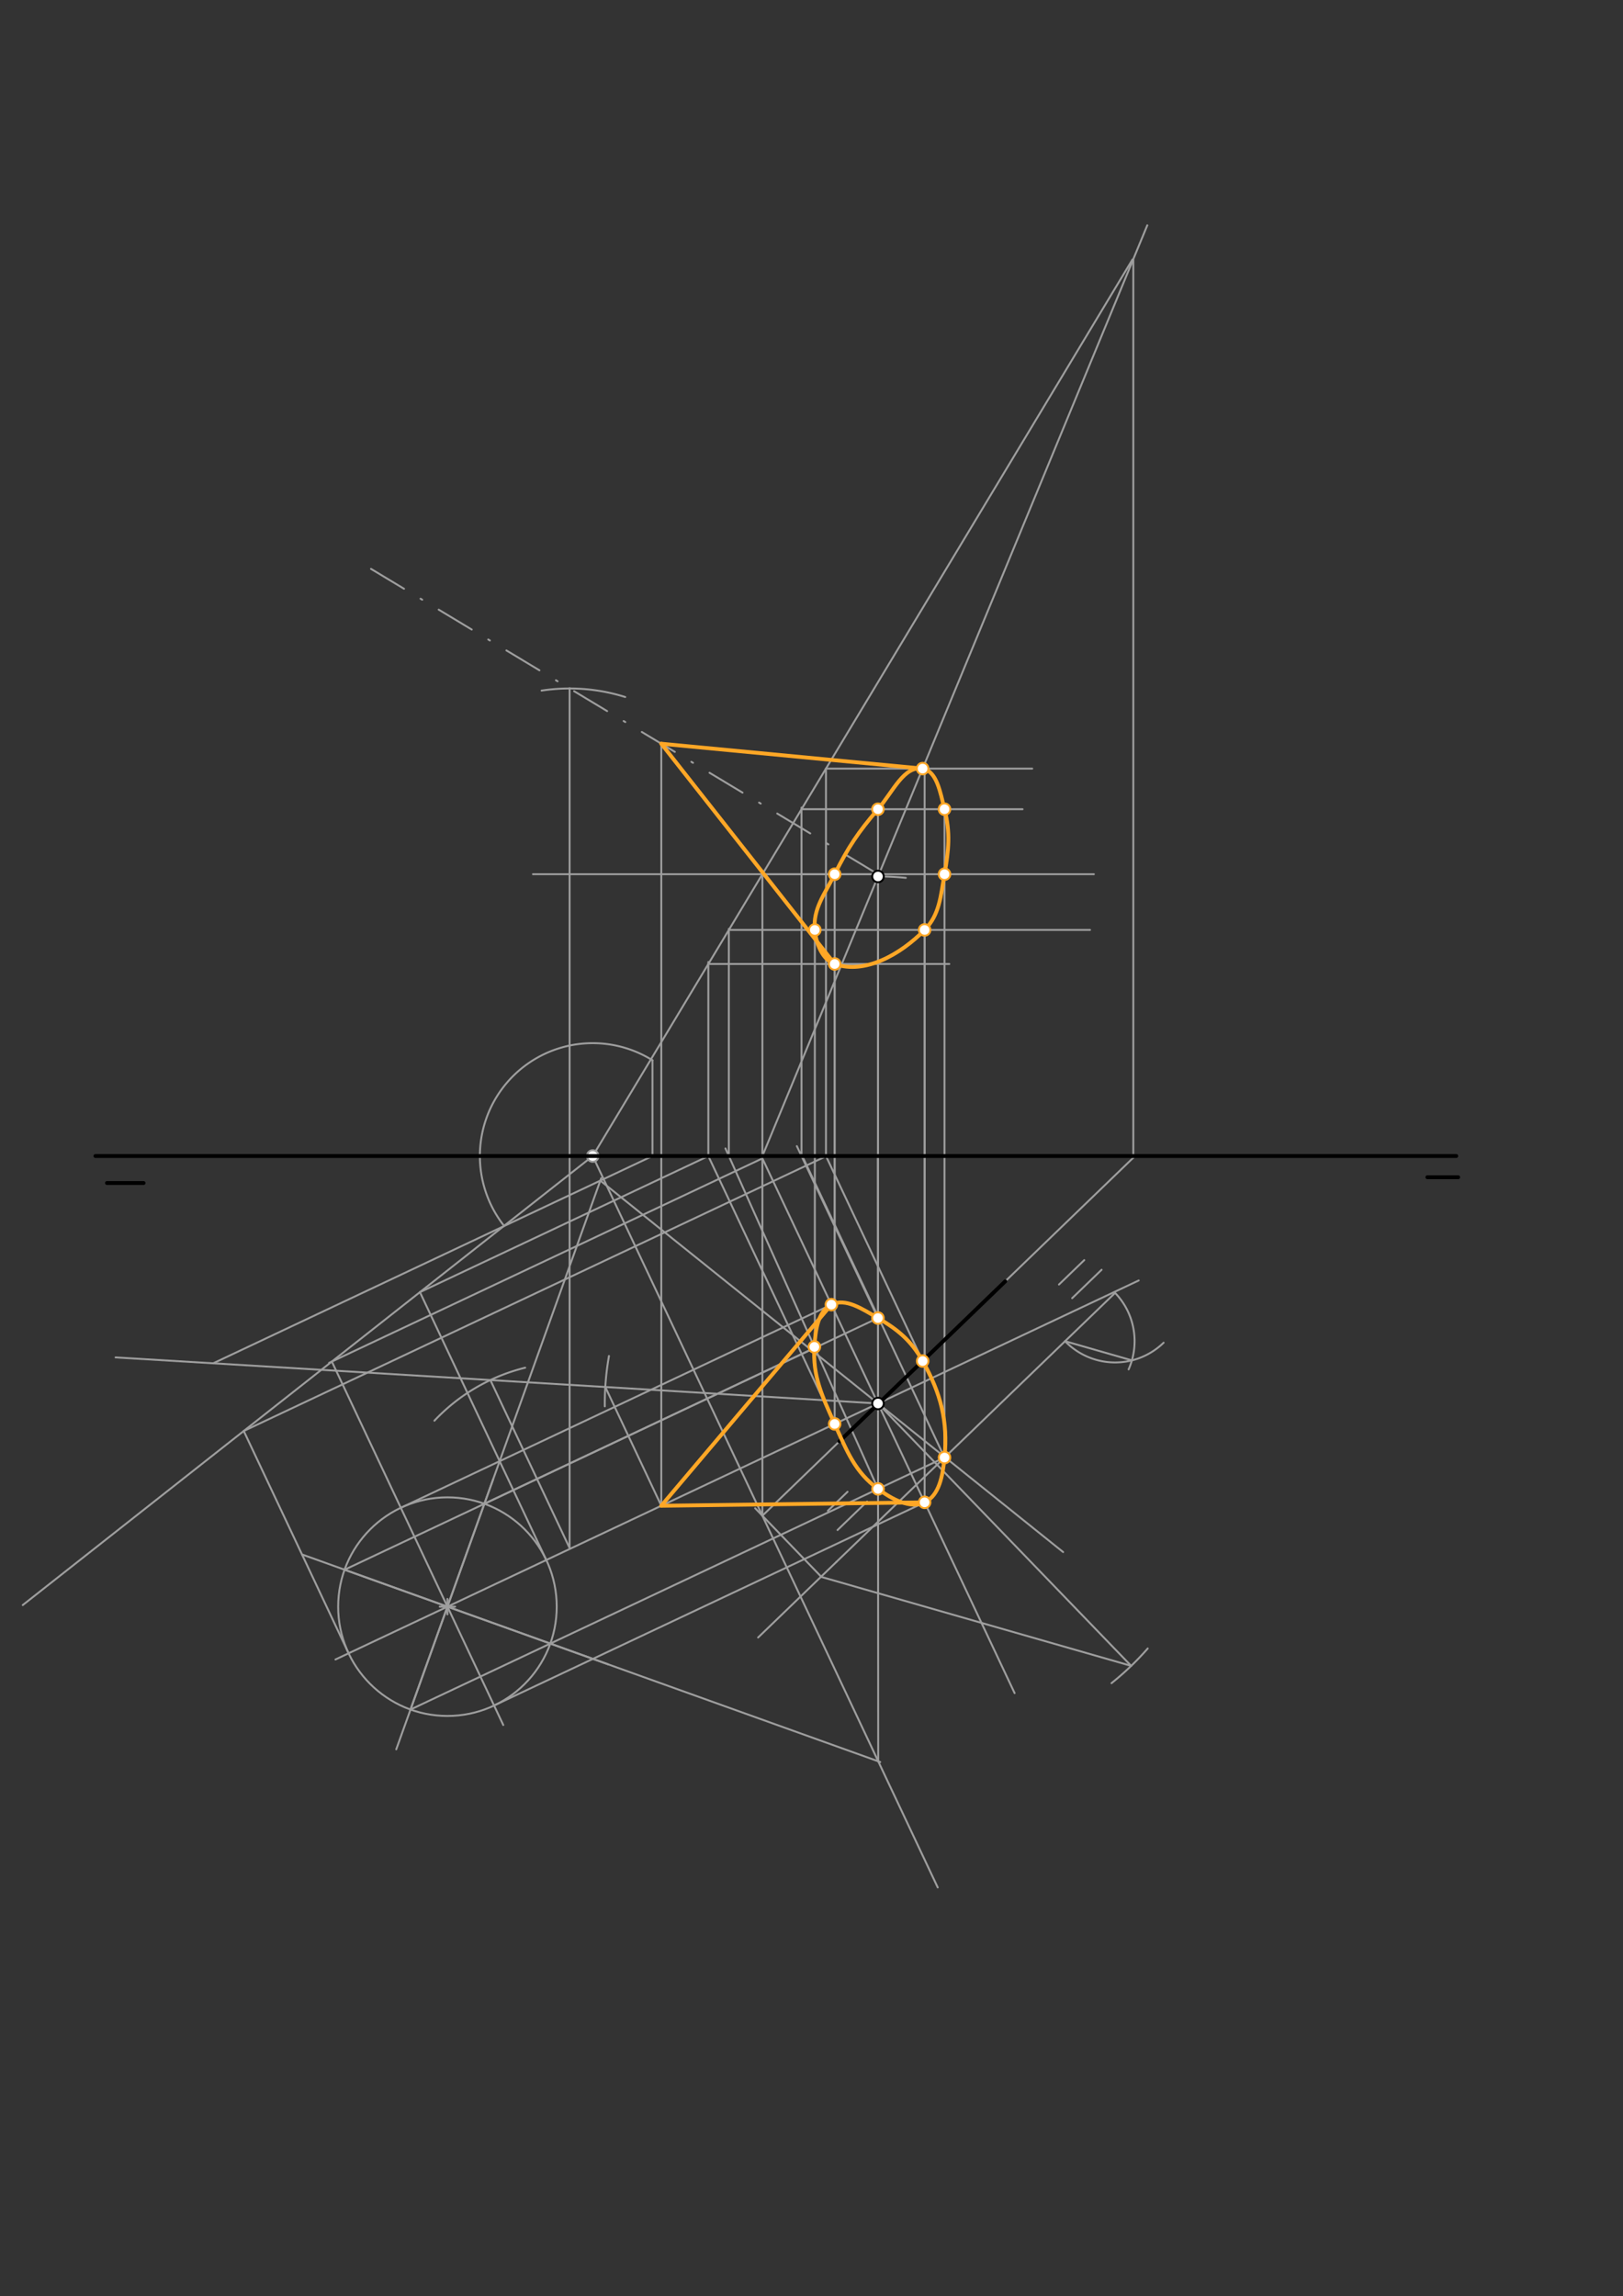 <svg xmlns="http://www.w3.org/2000/svg" class="svg--816" height="100%" preserveAspectRatio="xMidYMid meet" viewBox="0 0 842 1191" width="100%"><rect x="0" y="0" width="842" height="1191" fill="#333333" stroke="none"/><defs><marker id="marker-arrow" markerHeight="16" markerUnits="userSpaceOnUse" markerWidth="24" orient="auto-start-reverse" refX="24" refY="4" viewBox="0 0 24 8"><path d="M 0 0 L 24 4 L 0 8 z" stroke="inherit"></path></marker></defs><g class="aux-layer--949"><g class="element--733"><line stroke="#9E9E9E" stroke-dasharray="none" stroke-linecap="round" stroke-width="1" x1="578.5" x2="433.898" y1="670.625" y2="810.182"></line></g><g class="element--733"><line stroke="#9E9E9E" stroke-dasharray="none" stroke-linecap="round" stroke-width="1" x1="434.5" x2="449.834" y1="793.625" y2="778.826"></line></g><g class="element--733"><line stroke="#9E9E9E" stroke-dasharray="none" stroke-linecap="round" stroke-width="1" x1="429.5" x2="439.692" y1="783.625" y2="773.788"></line></g><g class="element--733"><line stroke="#9E9E9E" stroke-dasharray="none" stroke-linecap="round" stroke-width="1" x1="571.5" x2="556.22" y1="658.625" y2="673.372"></line></g><g class="element--733"><line stroke="#9E9E9E" stroke-dasharray="none" stroke-linecap="round" stroke-width="1" x1="562.5" x2="549.382" y1="653.625" y2="666.286"></line></g><g class="element--733"><line stroke="#9E9E9E" stroke-dasharray="none" stroke-linecap="round" stroke-width="1" x1="455.5" x2="455.5" y1="454.625" y2="727.986"></line></g><g class="element--733"><path d="M 455.5 454.625 A 145 145 0 0 1 469.928 455.345" fill="none" stroke="#9E9E9E" stroke-dasharray="none" stroke-linecap="round" stroke-width="1"></path></g><g class="element--733"><path d="M 576.644 873.049 A 145.001 145.001 0 0 0 595.423 855.068" fill="none" stroke="#9E9E9E" stroke-dasharray="none" stroke-linecap="round" stroke-width="1"></path></g><g class="element--733"><line stroke="#9E9E9E" stroke-dasharray="none" stroke-linecap="round" stroke-width="1" x1="455.5" x2="586.85" y1="727.986" y2="864.084"></line></g><g class="element--733"><path d="M 552.546 695.673 A 36.069 36.069 0 0 0 603.672 696.459" fill="none" stroke="#9E9E9E" stroke-dasharray="none" stroke-linecap="round" stroke-width="1"></path></g><g class="element--733"><path d="M 578.5 670.625 A 36.069 36.069 0 0 1 585.516 710.301" fill="none" stroke="#9E9E9E" stroke-dasharray="none" stroke-linecap="round" stroke-width="1"></path></g><g class="element--733"><line stroke="#9E9E9E" stroke-dasharray="none" stroke-linecap="round" stroke-width="1" x1="552.546" x2="587.216" y1="695.673" y2="705.625"></line></g><g class="element--733"><line stroke="#9E9E9E" stroke-dasharray="none" stroke-linecap="round" stroke-width="1" x1="433.898" x2="393.291" y1="810.182" y2="849.373"></line></g><g class="element--733"><line stroke="#9E9E9E" stroke-dasharray="none" stroke-linecap="round" stroke-width="1" x1="586.85" x2="426.167" y1="864.084" y2="817.957"></line></g><g class="element--733"><line stroke="#9E9E9E" stroke-dasharray="none" stroke-linecap="round" stroke-width="1" x1="426.167" x2="391.759" y1="817.957" y2="782.305"></line></g><g class="element--733"><line stroke="#9E9E9E" stroke-dasharray="none" stroke-linecap="round" stroke-width="1" x1="435.5" x2="395.524" y1="747.625" y2="786.206"></line></g><g class="element--733"><line stroke="#9E9E9E" stroke-dasharray="none" stroke-linecap="round" stroke-width="1" x1="395.524" x2="395.524" y1="786.206" y2="599.625"></line></g><g class="element--733"><line stroke="#9E9E9E" stroke-dasharray="none" stroke-linecap="round" stroke-width="1" x1="395.524" x2="479.305" y1="599.625" y2="397.072"></line></g><g class="element--733"><line stroke="#9E9E9E" stroke-dasharray="none" stroke-linecap="round" stroke-width="1" x1="521.5" x2="587.961" y1="664.625" y2="600.482"></line></g><g class="element--733"><line stroke="#9E9E9E" stroke-dasharray="none" stroke-linecap="round" stroke-width="1" x1="479.305" x2="595.211" y1="397.072" y2="116.856"></line></g><g class="element--733"><line stroke="#9E9E9E" stroke-dasharray="none" stroke-linecap="round" stroke-width="1" x1="587.961" x2="587.961" y1="600.482" y2="134.625"></line></g><g class="element--733"><line stroke="#9E9E9E" stroke-dasharray="none" stroke-linecap="round" stroke-width="1" x1="307.5" x2="587.5" y1="599.625" y2="134.625"></line></g><g class="element--733"><line stroke="#9E9E9E" stroke-dasharray="none" stroke-linecap="round" stroke-width="1" x1="307.5" x2="486.486" y1="599.625" y2="979.015"></line></g><g class="element--733"><line stroke="#9E9E9E" stroke-dasharray="none" stroke-linecap="round" stroke-width="1" x1="338.5" x2="338.5" y1="599.625" y2="549.964"></line></g><g class="element--733"><line stroke="#9E9E9E" stroke-dasharray="none" stroke-linecap="round" stroke-width="1" x1="338.5" x2="110.563" y1="599.625" y2="707.16"></line></g><g class="element--733"><path d="M 338.5 549.964 A 58.542 58.542 0 0 0 261.512 635.85" fill="none" stroke="#9E9E9E" stroke-dasharray="none" stroke-linecap="round" stroke-width="1"></path></g><g class="element--733"><line stroke="#9E9E9E" stroke-dasharray="none" stroke-linecap="round" stroke-width="1" x1="307.5" x2="11.806" y1="599.625" y2="832.545"></line></g><g class="element--733"><line stroke="#9E9E9E" stroke-dasharray="none" stroke-linecap="round" stroke-width="1" x1="455.5" x2="395.048" y1="727.986" y2="599.849"></line></g><g class="element--733"><line stroke="#9E9E9E" stroke-dasharray="none" stroke-linecap="round" stroke-width="1" x1="395.524" x2="170.727" y1="600.858" y2="706.911"></line></g><g class="element--733"><line stroke="#9E9E9E" stroke-dasharray="none" stroke-linecap="round" stroke-width="1" x1="455.5" x2="232.13" y1="727.986" y2="833.366"></line></g><g class="element--733"><line stroke="#9E9E9E" stroke-dasharray="none" stroke-linecap="round" stroke-width="1" x1="232.13" x2="172.155" y1="833.366" y2="706.237"></line></g><g class="element--733"><g class="center--a87"><line x1="228.13" y1="833.366" x2="236.13" y2="833.366" stroke="#9E9E9E" stroke-width="1" stroke-linecap="round"></line><line x1="232.13" y1="829.366" x2="232.13" y2="837.366" stroke="#9E9E9E" stroke-width="1" stroke-linecap="round"></line><circle class="hit--87b" cx="232.13" cy="833.366" r="4" stroke="none" fill="transparent"></circle></g><circle cx="232.13" cy="833.366" fill="none" r="56.693" stroke="#9E9E9E" stroke-dasharray="none" stroke-width="1"></circle></g><g class="element--733"><line stroke="#9E9E9E" stroke-dasharray="none" stroke-linecap="round" stroke-width="1" x1="232.13" x2="174.041" y1="833.366" y2="860.771"></line></g><g class="element--733"><line stroke="#9E9E9E" stroke-dasharray="none" stroke-linecap="round" stroke-width="1" x1="232.13" x2="261.094" y1="833.366" y2="894.76"></line></g><g class="element--733"><line stroke="#9E9E9E" stroke-dasharray="none" stroke-linecap="round" stroke-width="1" x1="232.13" x2="315.539" y1="833.366" y2="863.302"></line></g><g class="element--733"><line stroke="#9E9E9E" stroke-dasharray="none" stroke-linecap="round" stroke-width="1" x1="232.13" x2="205.571" y1="833.366" y2="907.368"></line></g><g class="element--733"><line stroke="#9E9E9E" stroke-dasharray="none" stroke-linecap="round" stroke-width="1" x1="232.13" x2="156.696" y1="833.366" y2="806.292"></line></g><g class="element--733"><line stroke="#9E9E9E" stroke-dasharray="none" stroke-linecap="round" stroke-width="1" x1="232.13" x2="255.862" y1="833.366" y2="767.243"></line></g><g class="element--733"><line stroke="#9E9E9E" stroke-dasharray="none" stroke-linecap="round" stroke-width="1" x1="212.979" x2="311.889" y1="886.726" y2="611.137"></line></g><g class="element--733"><line stroke="#9E9E9E" stroke-dasharray="none" stroke-linecap="round" stroke-width="1" x1="311.439" x2="551.542" y1="612.392" y2="805.05"></line></g><g class="element--733"><line stroke="#9E9E9E" stroke-dasharray="none" stroke-linecap="round" stroke-width="1" x1="455.5" x2="526.373" y1="727.986" y2="878.213"></line></g><g class="element--733"><line stroke="#9E9E9E" stroke-dasharray="none" stroke-linecap="round" stroke-width="1" x1="455.5" x2="590.759" y1="727.986" y2="664.175"></line></g><g class="element--733"><line stroke="#9E9E9E" stroke-dasharray="none" stroke-linecap="round" stroke-width="1" x1="178.77" x2="456.65" y1="814.215" y2="913.947"></line></g><g class="element--733"><line stroke="#9E9E9E" stroke-dasharray="none" stroke-linecap="round" stroke-width="1" x1="455.613" x2="455.422" y1="913.575" y2="599.625"></line></g><g class="element--733"><line stroke="#9E9E9E" stroke-dasharray="none" stroke-linecap="round" stroke-width="1" x1="251.282" x2="420.324" y1="780.006" y2="700.256"></line></g><g class="element--733"><line stroke="#9E9E9E" stroke-dasharray="none" stroke-linecap="round" stroke-width="1" x1="212.979" x2="490.247" y1="886.726" y2="755.919"></line></g><g class="element--733"><line stroke="#9E9E9E" stroke-dasharray="none" stroke-linecap="round" stroke-width="1" x1="256.32" x2="479.689" y1="884.639" y2="779.26"></line></g><g class="element--733"><line stroke="#9E9E9E" stroke-dasharray="none" stroke-linecap="round" stroke-width="1" x1="207.941" x2="431.311" y1="782.093" y2="676.713"></line></g><g class="element--733"><line stroke="#9E9E9E" stroke-dasharray="none" stroke-linecap="round" stroke-width="1" x1="178.77" x2="455.629" y1="814.215" y2="683.6"></line></g><g class="element--733"><line stroke="#9E9E9E" stroke-dasharray="none" stroke-linecap="round" stroke-width="1" x1="283.404" x2="217.86" y1="809.177" y2="670.247"></line></g><g class="element--733"><line stroke="#9E9E9E" stroke-dasharray="none" stroke-linecap="round" stroke-width="1" x1="180.857" x2="126.46" y1="857.555" y2="742.251"></line></g><g class="element--733"><line stroke="#9E9E9E" stroke-dasharray="none" stroke-linecap="round" stroke-width="1" x1="217.86" x2="367.48" y1="670.247" y2="599.66"></line></g><g class="element--733"><line stroke="#9E9E9E" stroke-dasharray="none" stroke-linecap="round" stroke-width="1" x1="126.46" x2="427.608" y1="742.251" y2="600.178"></line></g><g class="element--733"><line stroke="#9E9E9E" stroke-dasharray="none" stroke-linecap="round" stroke-width="1" x1="367.48" x2="433.024" y1="599.66" y2="738.59"></line></g><g class="element--733"><line stroke="#9E9E9E" stroke-dasharray="none" stroke-linecap="round" stroke-width="1" x1="428.43" x2="482.948" y1="599.476" y2="715.037"></line></g><g class="element--733"><line stroke="#9E9E9E" stroke-dasharray="none" stroke-linecap="round" stroke-width="1" x1="428.5" x2="428.5" y1="599.625" y2="398.639"></line></g><g class="element--733"><line stroke="#9E9E9E" stroke-dasharray="none" stroke-linecap="round" stroke-width="1" x1="395.524" x2="395.524" y1="600.858" y2="452.109"></line></g><g class="element--733"><line stroke="#9E9E9E" stroke-dasharray="none" stroke-linecap="round" stroke-width="1" x1="367.48" x2="367.48" y1="599.66" y2="498.995"></line></g><g class="element--733"><line stroke="#9E9E9E" stroke-dasharray="none" stroke-linecap="round" stroke-width="1" x1="367.48" x2="492.5" y1="500.015" y2="500.015"></line></g><g class="element--733"><line stroke="#9E9E9E" stroke-dasharray="none" stroke-linecap="round" stroke-width="1" x1="395.524" x2="567.5" y1="453.442" y2="453.442"></line></g><g class="element--733"><line stroke="#9E9E9E" stroke-dasharray="none" stroke-linecap="round" stroke-width="1" x1="428.5" x2="535.5" y1="398.679" y2="398.679"></line></g><g class="element--733"><line stroke="#9E9E9E" stroke-dasharray="none" stroke-linecap="round" stroke-width="1" x1="433.024" x2="433.024" y1="738.59" y2="500.015"></line></g><g class="element--733"><line stroke="#9E9E9E" stroke-dasharray="none" stroke-linecap="round" stroke-width="1" x1="433.024" x2="433.024" y1="680.344" y2="453.442"></line></g><g class="element--733"><line stroke="#9E9E9E" stroke-dasharray="none" stroke-linecap="round" stroke-width="1" x1="479.689" x2="479.689" y1="779.26" y2="453.442"></line></g><g class="element--733"><line stroke="#9E9E9E" stroke-dasharray="none" stroke-linecap="round" stroke-width="1" x1="479.689" x2="479.689" y1="708.129" y2="398.679"></line></g><g class="element--733"><line stroke="#9E9E9E" stroke-dasharray="none" stroke-linecap="round" stroke-width="1" x1="455.527" x2="376.352" y1="772.299" y2="595.683"></line></g><g class="element--733"><line stroke="#9E9E9E" stroke-dasharray="none" stroke-linecap="round" stroke-width="1" x1="378.119" x2="378.119" y1="599.625" y2="481.817"></line></g><g class="element--733"><line stroke="#9E9E9E" stroke-dasharray="none" stroke-linecap="round" stroke-width="1" x1="378.119" x2="565.5" y1="482.346" y2="482.346"></line></g><g class="element--733"><line stroke="#9E9E9E" stroke-dasharray="none" stroke-linecap="round" stroke-width="1" x1="422.724" x2="422.724" y1="699.124" y2="482.346"></line></g><g class="element--733"><line stroke="#9E9E9E" stroke-dasharray="none" stroke-linecap="round" stroke-width="1" x1="455.473" x2="413.396" y1="683.674" y2="594.485"></line></g><g class="element--733"><line stroke="#9E9E9E" stroke-dasharray="none" stroke-linecap="round" stroke-width="1" x1="415.821" x2="415.821" y1="599.625" y2="418.92"></line></g><g class="element--733"><line stroke="#9E9E9E" stroke-dasharray="none" stroke-linecap="round" stroke-width="1" x1="415.821" x2="530.5" y1="419.735" y2="419.735"></line></g><g class="element--733"><line stroke="#9E9E9E" stroke-dasharray="none" stroke-linecap="round" stroke-width="1" x1="455.473" x2="455.473" y1="683.674" y2="419.735"></line></g><g class="element--733"><line stroke="#9E9E9E" stroke-dasharray="none" stroke-linecap="round" stroke-width="1" x1="490.005" x2="416.144" y1="756.033" y2="599.473"></line></g><g class="element--733"><line stroke="#9E9E9E" stroke-dasharray="none" stroke-linecap="round" stroke-width="1" x1="490.005" x2="490.005" y1="756.033" y2="419.735"></line></g><g class="element--733"><line stroke="#9E9E9E" stroke-dasharray="20, 10, 1, 10" stroke-linecap="round" stroke-width="1" x1="455.473" x2="186.391" y1="453.442" y2="291.414"></line></g><g class="element--733"><line stroke="#9E9E9E" stroke-dasharray="none" stroke-linecap="round" stroke-width="1" x1="455.473" x2="276.5" y1="453.442" y2="453.442"></line></g><g class="element--733"><line stroke="#9E9E9E" stroke-dasharray="none" stroke-linecap="round" stroke-width="1" x1="295.5" x2="295.5" y1="453.442" y2="356.984"></line></g><g class="element--733"><line stroke="#9E9E9E" stroke-dasharray="none" stroke-linecap="round" stroke-width="1" x1="295.5" x2="295.5" y1="453.442" y2="802.952"></line></g><g class="element--733"><path d="M 324.351 361.536 A 96.328 96.328 0 0 0 280.98 358.215" fill="none" stroke="#9E9E9E" stroke-dasharray="none" stroke-linecap="round" stroke-width="1"></path></g><g class="element--733"><path d="M 225.373 736.914 A 96.327 96.327 0 0 1 272.465 709.42" fill="none" stroke="#9E9E9E" stroke-dasharray="none" stroke-linecap="round" stroke-width="1"></path></g><g class="element--733"><line stroke="#9E9E9E" stroke-dasharray="none" stroke-linecap="round" stroke-width="1" x1="295.5" x2="254.4" y1="802.952" y2="715.833"></line></g><g class="element--733"><line stroke="#9E9E9E" stroke-dasharray="none" stroke-linecap="round" stroke-width="1" x1="455.5" x2="59.956" y1="727.986" y2="704.083"></line></g><g class="element--733"><path d="M 315.926 703.347 A 141.732 141.732 0 0 0 313.775 729.464" fill="none" stroke="#9E9E9E" stroke-dasharray="none" stroke-linecap="round" stroke-width="1"></path></g><g class="element--733"><line stroke="#9E9E9E" stroke-dasharray="none" stroke-linecap="round" stroke-width="1" x1="314.026" x2="343.08" y1="719.437" y2="781.023"></line></g><g class="element--733"><line stroke="#9E9E9E" stroke-dasharray="none" stroke-linecap="round" stroke-width="1" x1="343.08" x2="343.08" y1="781.023" y2="385.728"></line></g><g class="element--733"><circle cx="307.5" cy="599.625" r="3" stroke="#9E9E9E" stroke-width="1" fill="#ffffff"></circle>}</g></g><g class="main-layer--75a"><g class="element--733"><line stroke="#000000" stroke-dasharray="none" stroke-linecap="round" stroke-width="2" x1="49.5" x2="755.5" y1="599.625" y2="599.625"></line></g><g class="element--733"><line stroke="#000000" stroke-dasharray="none" stroke-linecap="round" stroke-width="2" x1="756.5" x2="740.5" y1="610.625" y2="610.625"></line></g><g class="element--733"><line stroke="#000000" stroke-dasharray="none" stroke-linecap="round" stroke-width="2" x1="55.5" x2="74.5" y1="613.625" y2="613.625"></line></g><g class="element--733"><line stroke="#000000" stroke-dasharray="none" stroke-linecap="round" stroke-width="2" x1="521.5" x2="435.5" y1="664.625" y2="747.625"></line></g><g class="element--733"><path d="M 479.689 779.26 C 487.327 775.7, 489.09 765.377, 490.005 756.033 C 491.854 737.159, 488.061 722.601, 478.668 705.963 C 472.781 695.538, 465.975 689.729, 455.473 683.674 C 447.264 678.941, 438.765 673.075, 431.311 676.713 C 424.309 680.129, 423.044 689.917, 422.5 698.625 C 421.548 713.864, 426.505 724.112, 433.024 738.59 C 439.416 752.788, 443.536 763.531, 455.527 772.299 C 462.966 777.738, 472.133 782.782, 479.689 779.26" fill="none" stroke="#FFA726" stroke-linecap="round" stroke-width="2"></path></g><g class="element--733"><path d="M 433.024 500.015 C 426.606 497.741, 423.403 489.646, 422.724 482.346 C 421.705 471.395, 427.682 464.092, 433.024 453.442 C 440.074 439.386, 445.219 431.656, 455.473 419.735 C 463.399 410.519, 468.969 397.027, 478.641 398.679 C 486.033 399.941, 487.799 411.004, 490.005 419.735 C 493.113 432.035, 492.211 440.7, 490.005 453.442 C 487.997 465.043, 487.398 474.489, 479.689 482.346 C 467.157 495.121, 448.682 505.563, 433.024 500.015" fill="none" stroke="#FFA726" stroke-linecap="round" stroke-width="2"></path></g><g class="element--733"><line stroke="#FFA726" stroke-dasharray="none" stroke-linecap="round" stroke-width="2" x1="478.641" x2="343.08" y1="398.679" y2="385.765"></line></g><g class="element--733"><line stroke="#FFA726" stroke-dasharray="none" stroke-linecap="round" stroke-width="2" x1="433.024" x2="343.08" y1="500.015" y2="385.765"></line></g><g class="element--733"><line stroke="#FFA726" stroke-dasharray="none" stroke-linecap="round" stroke-width="2" x1="431.311" x2="343.08" y1="676.713" y2="781.023"></line></g><g class="element--733"><line stroke="#FFA726" stroke-dasharray="none" stroke-linecap="round" stroke-width="2" x1="479.689" x2="343.08" y1="779.26" y2="781.023"></line></g><g class="element--733"><circle cx="455.5" cy="454.625" r="3" stroke="#000000" stroke-width="1" fill="#ffffff"></circle>}</g><g class="element--733"><circle cx="455.5" cy="727.986" r="3" stroke="#000000" stroke-width="1" fill="#ffffff"></circle>}</g><g class="element--733"><circle cx="431.311" cy="676.713" r="3" stroke="#FFA726" stroke-width="1" fill="#ffffff"></circle>}</g><g class="element--733"><circle cx="455.473" cy="683.674" r="3" stroke="#FFA726" stroke-width="1" fill="#ffffff"></circle>}</g><g class="element--733"><circle cx="478.668" cy="705.963" r="3" stroke="#FFA726" stroke-width="1" fill="#ffffff"></circle>}</g><g class="element--733"><circle cx="490.005" cy="756.033" r="3" stroke="#FFA726" stroke-width="1" fill="#ffffff"></circle>}</g><g class="element--733"><circle cx="479.689" cy="779.26" r="3" stroke="#FFA726" stroke-width="1" fill="#ffffff"></circle>}</g><g class="element--733"><circle cx="455.527" cy="772.299" r="3" stroke="#FFA726" stroke-width="1" fill="#ffffff"></circle>}</g><g class="element--733"><circle cx="433.024" cy="738.59" r="3" stroke="#FFA726" stroke-width="1" fill="#ffffff"></circle>}</g><g class="element--733"><circle cx="422.5" cy="698.625" r="3" stroke="#FFA726" stroke-width="1" fill="#ffffff"></circle>}</g><g class="element--733"><circle cx="422.724" cy="482.346" r="3" stroke="#FFA726" stroke-width="1" fill="#ffffff"></circle>}</g><g class="element--733"><circle cx="433.024" cy="500.015" r="3" stroke="#FFA726" stroke-width="1" fill="#ffffff"></circle>}</g><g class="element--733"><circle cx="433.024" cy="453.442" r="3" stroke="#FFA726" stroke-width="1" fill="#ffffff"></circle>}</g><g class="element--733"><circle cx="455.473" cy="419.735" r="3" stroke="#FFA726" stroke-width="1" fill="#ffffff"></circle>}</g><g class="element--733"><circle cx="478.641" cy="398.679" r="3" stroke="#FFA726" stroke-width="1" fill="#ffffff"></circle>}</g><g class="element--733"><circle cx="490.005" cy="419.735" r="3" stroke="#FFA726" stroke-width="1" fill="#ffffff"></circle>}</g><g class="element--733"><circle cx="490.005" cy="453.442" r="3" stroke="#FFA726" stroke-width="1" fill="#ffffff"></circle>}</g><g class="element--733"><circle cx="479.689" cy="482.346" r="3" stroke="#FFA726" stroke-width="1" fill="#ffffff"></circle>}</g></g><g class="snaps-layer--ac6"></g><g class="temp-layer--52d"></g></svg>